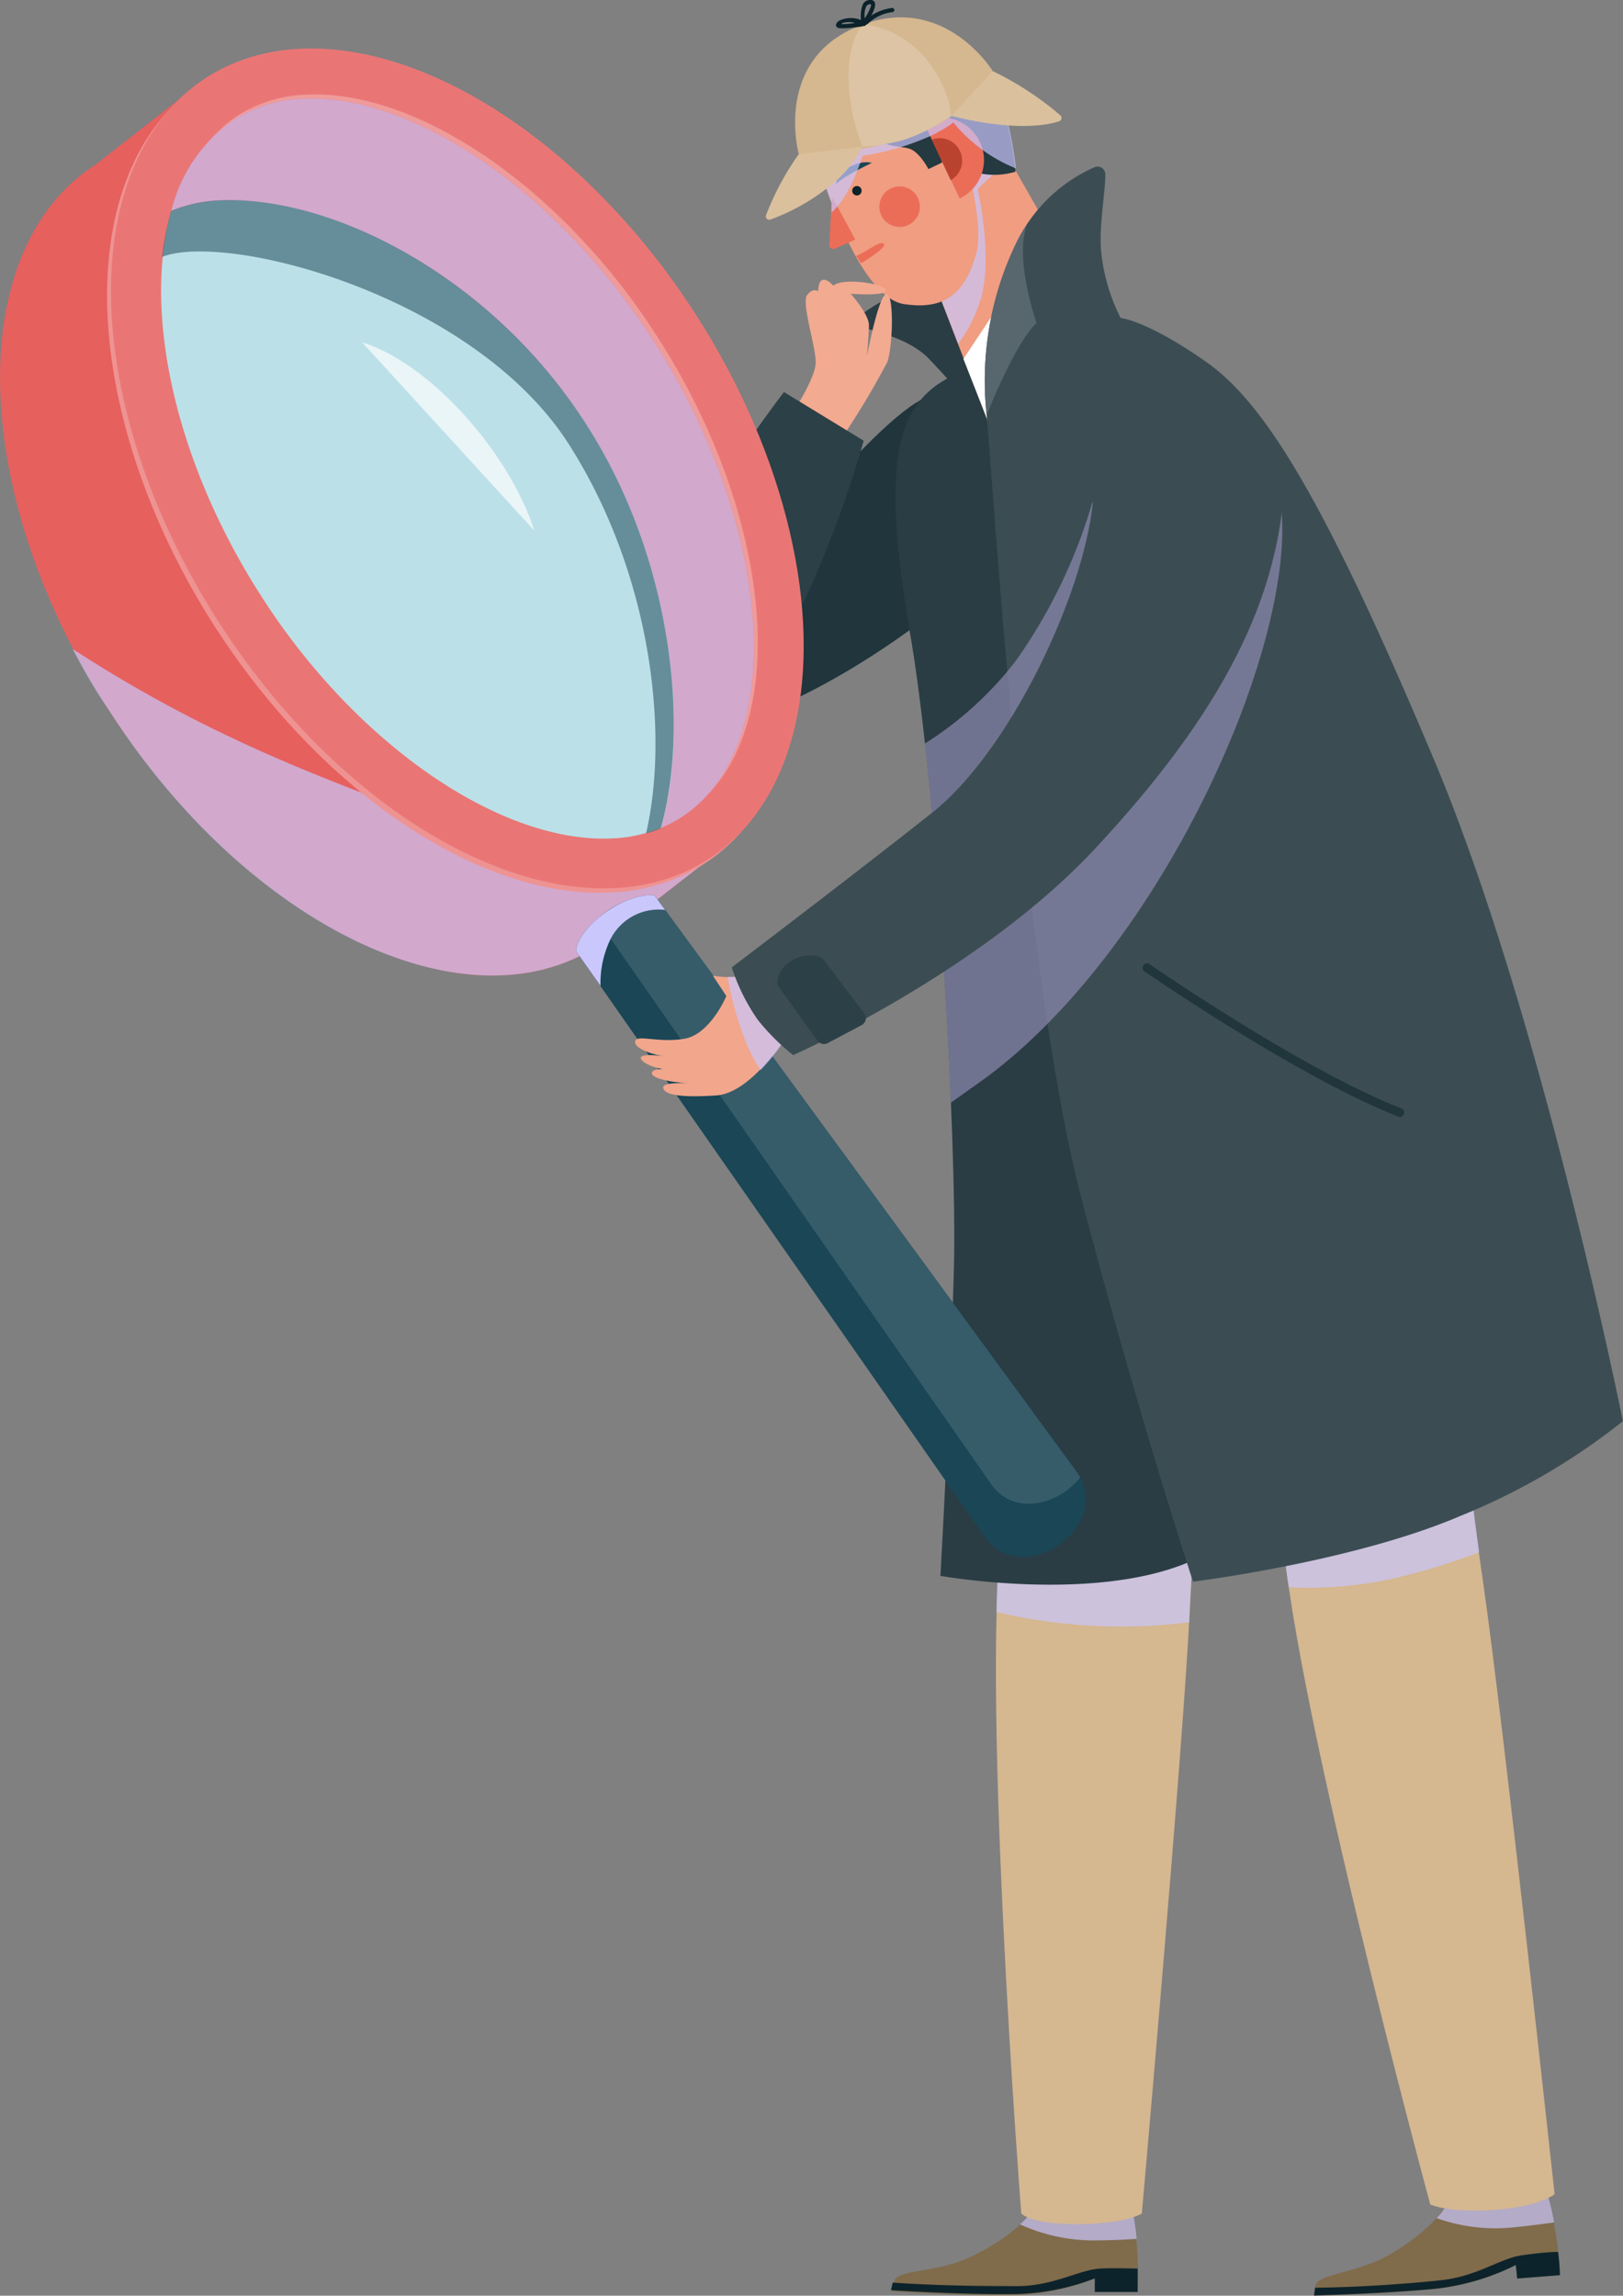 <svg xmlns="http://www.w3.org/2000/svg" viewBox="0 0 120.08 169.82"><rect x="0" y="0" width="120.08" height="169.82" fill="#808080" stroke="none"/><defs><style>.cls-1{isolation:isolate;}.cls-2{fill:#20353c;}.cls-3{fill:#806b4b;}.cls-4{fill:#0d232b;}.cls-29,.cls-5{fill:#cac7fc;}.cls-18,.cls-5{opacity:0.7;}.cls-18,.cls-29,.cls-5{mix-blend-mode:multiply;}.cls-6{fill:#d5b790;}.cls-7{fill:#2a3d44;}.cls-8{fill:#f09d81;}.cls-9{fill:#253940;}.cls-10{fill:#eb6d58;}.cls-11,.cls-26{fill:#1a4656;}.cls-12{fill:#ba4330;}.cls-13{fill:#dac09d;}.cls-14{fill:#ddc4a4;}.cls-15,.cls-27{fill:#fff;}.cls-16{fill:#3b4d53;}.cls-17{fill:#58676d;}.cls-18{fill:#8d8bb1;}.cls-19{fill:#f2aa91;}.cls-20{fill:#2c4047;}.cls-21{fill:#e6605e;}.cls-22{fill:#ee9392;}.cls-23{fill:#e97675;}.cls-24{fill:#ef9b9a;}.cls-25{fill:#bce0e8;}.cls-26{opacity:0.53;}.cls-27{opacity:0.68;}.cls-28{fill:#365c6a;}.cls-30{fill:#f2a68c;}</style></defs><title>Scrape</title><g class="cls-1"><g id="Layer_2" data-name="Layer 2"><g id="Layer_1-2" data-name="Layer 1"><path class="cls-2" d="M68.56,29.39C64.67,30.85,53.8,44.94,53.8,44.94S46,53,49,54s11-1.82,19.6-8.35Z"/><path class="cls-3" d="M107.28,162.25c-.1,1.62-3.46,4.22-5.62,5.09s-4.22,1-4.33,1.73l-.11.75s4.93-.12,8.82-.48a17.53,17.53,0,0,0,6.11-1.79l.1,1,3.16-.25a24.5,24.5,0,0,0-1.53-7.69Z"/><path class="cls-4" d="M112.15,167.55l.1,1,3.16-.25s0-.69-.13-1.72c-.65,0-1.74.11-2.75.26-1.58.25-3.22,1.53-5.88,1.83-1.84.2-5.62.52-9.35.56l-.08.57s4.93-.12,8.82-.48A17.53,17.53,0,0,0,112.15,167.55Z"/><path class="cls-5" d="M113.88,160.63l-6.6,1.62a3.36,3.36,0,0,1-1,1.83,13,13,0,0,0,5.42.71c1.58-.15,2.72-.31,3.28-.39A17.61,17.61,0,0,0,113.88,160.63Z"/><path class="cls-6" d="M94.82,112c.21,11.26,11,51.07,11,51.07,2,.82,7.48.51,9.2-.76,0,0-3.79-34.94-5.3-45.33s-1.3-12.33-1.3-12.33Z"/><path class="cls-3" d="M76.63,162.83c-.25,1.61-3.82,3.9-6,4.58s-4.29.59-4.47,1.34l-.17.74s4.91.32,8.82.29A17.24,17.24,0,0,0,81,168.54v1l3.17,0a24.56,24.56,0,0,0-.85-7.8Z"/><path class="cls-4" d="M81,168.54v1l3.17,0s0-.69,0-1.73c-.66,0-1.74-.05-2.76,0-1.6.1-3.34,1.24-6,1.3-1.85,0-5.64,0-9.36-.26l-.13.56s4.91.32,8.82.29A17.24,17.24,0,0,0,81,168.54Z"/><path class="cls-5" d="M83.34,161.8l-6.71,1a3.49,3.49,0,0,1-1.17,1.74,13.17,13.17,0,0,0,5.34,1.19c1.58,0,2.73-.08,3.29-.11A17.83,17.83,0,0,0,83.34,161.8Z"/><path class="cls-6" d="M74.31,111.74c-1.94,11.09,1.25,52,1.25,52,1.2,1.11,7.19,1,8.92,0,0,0,3-33.8,3.53-44.29s1.08-12.35,1.08-12.35Z"/><path class="cls-5" d="M108.45,104.67,94.82,112a43.23,43.23,0,0,0,.53,5.41,28.53,28.53,0,0,0,9.15-1,46.47,46.47,0,0,0,4.94-1.59C108.26,106.34,108.45,104.67,108.45,104.67Z"/><path class="cls-5" d="M74.31,111.74a55.17,55.17,0,0,0-.58,7.51A40.34,40.34,0,0,0,88,120c0-.2,0-.38,0-.57.5-10.48,1.08-12.35,1.08-12.35Z"/><path class="cls-7" d="M69.28,28.5c-3,2.2-4,6.38-1.94,18.39s3.46,37.76,3.24,46.74-1,22.94-1,22.94,11.19,2,18.34-1l-11-89.26A12.94,12.94,0,0,0,69.28,28.5Z"/><path class="cls-7" d="M63.33,23.69c-.5.7,3.09.7,5.25,2.7a63.36,63.36,0,0,1,4.54,5.25L72.8,18.76S64.41,22.17,63.33,23.69Z"/><polygon class="cls-8" points="74.44 11.39 80.48 21.98 73.58 32.45 69.36 21.5 71.23 9.97 74.44 11.39"/><path class="cls-5" d="M72.41,12.33,71,13.54l-2.72,8.08.17.91a5.08,5.08,0,0,0,1.21-.29l1.23,3.19a10.63,10.63,0,0,0,1.69-3.37c.89-3.12-.24-8.07-.24-8.07a16.31,16.31,0,0,1,1.74-1.54Z"/><path class="cls-8" d="M59.82,9.3c.81,3.84,3.73,12.71,7.08,13.2,2.56.37,4.42-.34,5.34-3.8S69.36,5.27,69.36,5.27Z"/><path class="cls-9" d="M64.74,10c.7.95,1.78.76,2.54,1s1.41,1.51,1.41,1.51l1-.48,0-2.52s1.68,3.14,3,3.35a5.39,5.39,0,0,0,2.44-.16s-.54-6.1-2.81-8.48-4.13-2.76-6.54-2.11S64.74,10,64.74,10Z"/><path class="cls-10" d="M61.55,14.53l-.19,3.58a.29.29,0,0,0,.41.28l1.51-.67Z"/><circle class="cls-4" cx="63.4" cy="14.11" r="0.35"/><path class="cls-11" d="M61.84,13.61a1.52,1.52,0,0,1,.39-.74,2.52,2.52,0,0,1,.65-.53,3.19,3.19,0,0,1,.78-.29,1.83,1.83,0,0,1,.84,0c-.5.25-.94.46-1.38.71-.22.12-.43.25-.64.38S62.06,13.44,61.84,13.61Z"/><path class="cls-10" d="M68.32,9A3.14,3.14,0,0,1,71,14.68Z"/><path class="cls-12" d="M68.94,10.33a1.66,1.66,0,0,1,1.4,3Z"/><path class="cls-5" d="M72.93,4.89A8.39,8.39,0,0,0,67.34,1.8a7.84,7.84,0,0,0-1.51.26c-1.45.39-1.55,3.18-1.4,5.34L59.82,9.3A42.37,42.37,0,0,0,61.52,15l0,.72C63,14.36,63.62,12,63.84,11.52a19.28,19.28,0,0,0,5-1.46,9.87,9.87,0,0,0,1.7-1,11.53,11.53,0,0,0,4.63,3.4C75.06,11.54,74.53,7.29,72.93,4.89Z"/><path class="cls-6" d="M59.1,11.4a24.34,24.34,0,0,0,9.61-1.82,10.73,10.73,0,0,0,4.74-4.32S69.7-.88,63.13,2.1C57.26,4.76,59.1,11.4,59.1,11.4Z"/><path class="cls-13" d="M59.1,11.4a20.42,20.42,0,0,0-2.42,4.51.25.25,0,0,0,.32.33A15.29,15.29,0,0,0,61.09,14a8.74,8.74,0,0,0,2.72-3.17Z"/><path class="cls-13" d="M73.45,5.26a23.12,23.12,0,0,1,5,3.27.26.26,0,0,1-.08.44c-.89.29-3.34.77-8-.4Z"/><path class="cls-14" d="M63.81,10.85c-1.43-3.55-1.34-7.63.08-9.08a7.39,7.39,0,0,1,4.72,2.7c1.84,2.42,1.74,4.1,1.74,4.1a13.18,13.18,0,0,1-3.52,1.79A14.56,14.56,0,0,1,63.81,10.85Z"/><path class="cls-10" d="M63.33,18.93c.81-.3,1.73-1.14,2.06-.9s-1.68,1.44-1.68,1.44Z"/><path class="cls-4" d="M62.39,2.09c-.26,0-.42,0-.48-.1a.18.18,0,0,1-.06-.17.53.53,0,0,1,.33-.33A2,2,0,0,1,64,1.63a.17.17,0,0,1,.08.16.15.15,0,0,1-.13.13A9.4,9.4,0,0,1,62.39,2.09Zm-.13-.3a6.78,6.78,0,0,0,1-.09,1.62,1.62,0,0,0-.92,0A.33.33,0,0,0,62.26,1.79Z"/><path class="cls-4" d="M63.89,1.92h0a.18.18,0,0,1-.12-.12A2.42,2.42,0,0,1,63.85.29.63.63,0,0,1,64.31,0a.36.36,0,0,1,.39.14c.22.38-.4,1.32-.68,1.71A.16.16,0,0,1,63.89,1.92ZM64.4.31h-.05a.32.32,0,0,0-.25.15,1.54,1.54,0,0,0-.12.9c.32-.49.52-1,.46-1Z"/><path class="cls-4" d="M63.89,1.92a.16.16,0,0,1-.12-.06.16.16,0,0,1,0-.22L64,1.52a3.53,3.53,0,0,1,2-.93.16.16,0,0,1,.17.15A.16.16,0,0,1,66,.9a3.17,3.17,0,0,0-1.79.86L64,1.89A.17.17,0,0,1,63.89,1.92Z"/><circle class="cls-10" cx="66.56" cy="15.29" r="1.5"/><polygon class="cls-15" points="71.28 26.55 74.58 21.58 76.26 28.01 73.18 31.37 71.28 26.55"/><path class="cls-16" d="M81.78,12.9a.58.58,0,0,0-.83-.52A11.66,11.66,0,0,0,75.18,18,23.44,23.44,0,0,0,73,30.72c.56,6.33,2.75,41.65,7,57.88S88.27,117,88.27,117s11.85-1.46,19.8-4.87a48.55,48.55,0,0,0,12-7s-6-30-14-49S93.63,29.85,89.24,26.77s-6.33-3.25-6.33-3.25a13.93,13.93,0,0,1-1.46-5.13C81.34,16.48,81.79,14.13,81.78,12.9Z"/><path class="cls-17" d="M76.69,23.9S75,19.07,76,16.57a12.84,12.84,0,0,0-.8,1.38A23.44,23.44,0,0,0,73,30.72C74.26,27.53,75.72,24.77,76.69,23.9Z"/><path class="cls-18" d="M94.82,37.81l-14-.65a39.46,39.46,0,0,1-5.63,11.68A25.93,25.93,0,0,1,68.43,55c.89,8.14,1.58,18.3,1.92,26.57L73,79.68C85.94,70.05,95.68,48.19,94.82,37.81Z"/><path class="cls-19" d="M61.65,21.13c.75-.63,3.87-.13,3.9.34s-2.61.26-2.61.26,1.37,1.52,1.35,2.35-.15,2.27-.15,2.27.86-4.54,1.44-4.59.48,3.79.08,5A60.33,60.33,0,0,1,62,32.82l-3.54-2s1.88-2.78,1.89-4-1.08-4.42-.63-5,.81-.27.81-.27,0-.79.36-.85S61.65,21.13,61.65,21.13Z"/><path class="cls-20" d="M58,29,63.9,32.6S57.46,56.32,49,54,58,29,58,29Z"/><path class="cls-2" d="M103.58,82.6a.27.27,0,0,1-.12,0c-7.41-2.9-18.67-10.66-18.78-10.74a.31.31,0,0,1-.08-.45.32.32,0,0,1,.45-.09c.11.08,11.3,7.81,18.65,10.68a.33.33,0,0,1-.12.63Z"/><path class="cls-21" d="M53.71,62.6S50.82,41.5,43.29,29.76c-8.23-12.83-28-24-28-24L7.07,12.18C-2.69,18.44-2.3,36.46,8,52.44S34.41,76.28,44.17,70A13.51,13.51,0,0,0,46,68.59Z"/><path class="cls-5" d="M44.17,70A13.51,13.51,0,0,0,46,68.59l7.7-6s-.15-1.09-.47-2.92C46,60.6,35,62,34.83,61.88,27.17,58.49,17.68,56,5.37,48,6.15,49.48,7,51,8,52.44,18.19,68.41,34.41,76.28,44.17,70Z"/><ellipse class="cls-22" cx="33.55" cy="34.98" rx="21" ry="34.36" transform="translate(-13.58 23.65) rotate(-32.68)"/><ellipse class="cls-23" cx="33.84" cy="34.66" rx="21" ry="34.36" transform="translate(-13.36 23.75) rotate(-32.68)"/><path class="cls-24" d="M50.69,60.15a9.13,9.13,0,0,1-1.49.77c2.08-7.35-.21-18.42-6.62-28.4-7-11-17.75-18.41-26-18a10.87,10.87,0,0,0-3.63.77,11.35,11.35,0,0,1,4.63-6.74A10.18,10.18,0,0,1,22.69,7c8.26-.38,19,7,26,18C57.67,39,58.58,55.08,50.69,60.15Z"/><path class="cls-21" d="M50.39,60.47a9,9,0,0,1-1.48.77c2.08-7.35-.22-18.41-6.62-28.4-7-11-17.75-18.41-26-18a10.58,10.58,0,0,0-3.62.78,11.38,11.38,0,0,1,4.63-6.75A10.18,10.18,0,0,1,22.4,7.3c8.26-.39,19,7,26,18C57.38,39.31,58.29,55.41,50.39,60.47Z"/><path class="cls-5" d="M50.39,60.47a9,9,0,0,1-1.48.77c2.08-7.35-.22-18.41-6.62-28.4-7-11-17.75-18.41-26-18a10.58,10.58,0,0,0-3.62.78,11.38,11.38,0,0,1,4.63-6.75A10.18,10.18,0,0,1,22.4,7.3c8.26-.39,19,7,26,18C57.38,39.31,58.29,55.41,50.39,60.47Z"/><path class="cls-25" d="M48.91,61.24a10.69,10.69,0,0,1-3.63.78c-8.26.39-19-7-26-18-6.4-10-8.7-21-6.61-28.4a10.58,10.58,0,0,1,3.62-.78c8.26-.39,20.08,5.64,27.13,16.63C49.82,41.44,51,53.89,48.91,61.24Z"/><path class="cls-26" d="M43.41,31.45c-7-11-18.87-17-27.13-16.63a10.58,10.58,0,0,0-3.62.78A20.8,20.8,0,0,0,12,19c4.79-1.87,23,2.83,30.06,13.82,6.13,9.57,7.47,21.39,5.74,28.83a8.09,8.09,0,0,0,1.08-.37C51,53.89,49.82,41.44,43.41,31.45Z"/><path class="cls-27" d="M26.8,25.33c4.77,1.44,10.77,7.86,12.74,13.93Z"/><path class="cls-11" d="M79.66,108.86c2.84,4-4,8.75-6.78,4.86L42.63,70.37c.06-1.66,3.35-4.31,5.79-4.14Z"/><path class="cls-28" d="M44.18,68l29.16,41.8c1.73,2.41,5,1.49,6.58-.51-.08-.13-.16-.27-.26-.41L48.42,66.23A6.46,6.46,0,0,0,44.18,68Z"/><path class="cls-29" d="M48.42,66.23c-2.44-.17-5.73,2.48-5.79,4.14l1.8,2.56a7.47,7.47,0,0,1,.73-3.44,4,4,0,0,1,4.05-2.18Z"/><path class="cls-30" d="M54.39,72.26a6.48,6.48,0,0,1-1.65-.09l1,1.51s-1.19,2.84-3.11,3.16S47.16,76.52,47,77s1.1,1,2.2,1.14c0,0-1.88-.27-1.79.14s1.37.92,2.61.87c0,0-1.92-.27-1.78.28s2.83.73,2.83.73-2.1-.19-2,.32,1.29.73,3.94.55,5.31-4.58,5.31-4.58Z"/><path class="cls-5" d="M56.28,79.15a16.84,16.84,0,0,0,2.09-2.68l-4-4.21a3.09,3.09,0,0,1-.53,0C54.2,74.46,55.19,77.72,56.28,79.15Z"/><path class="cls-16" d="M80.86,37.16C80.1,44.3,74.58,55.66,69,60.09S54.14,71.56,54.14,71.56a14.64,14.64,0,0,0,1.94,3.9,16.61,16.61,0,0,0,2.6,2.59S72.42,72,81,62.8s12.87-17,13.85-25a7.28,7.28,0,0,0-6.06-5.41C83.67,31.64,80.86,37.16,80.86,37.16Z"/><path class="cls-20" d="M57.52,72.86c-.13-1.44,1.76-2.65,3.32-2l3.1,4.1a.58.58,0,0,1-.19.87l-2.51,1.33a.58.58,0,0,1-.75-.17Z"/></g></g></g></svg>